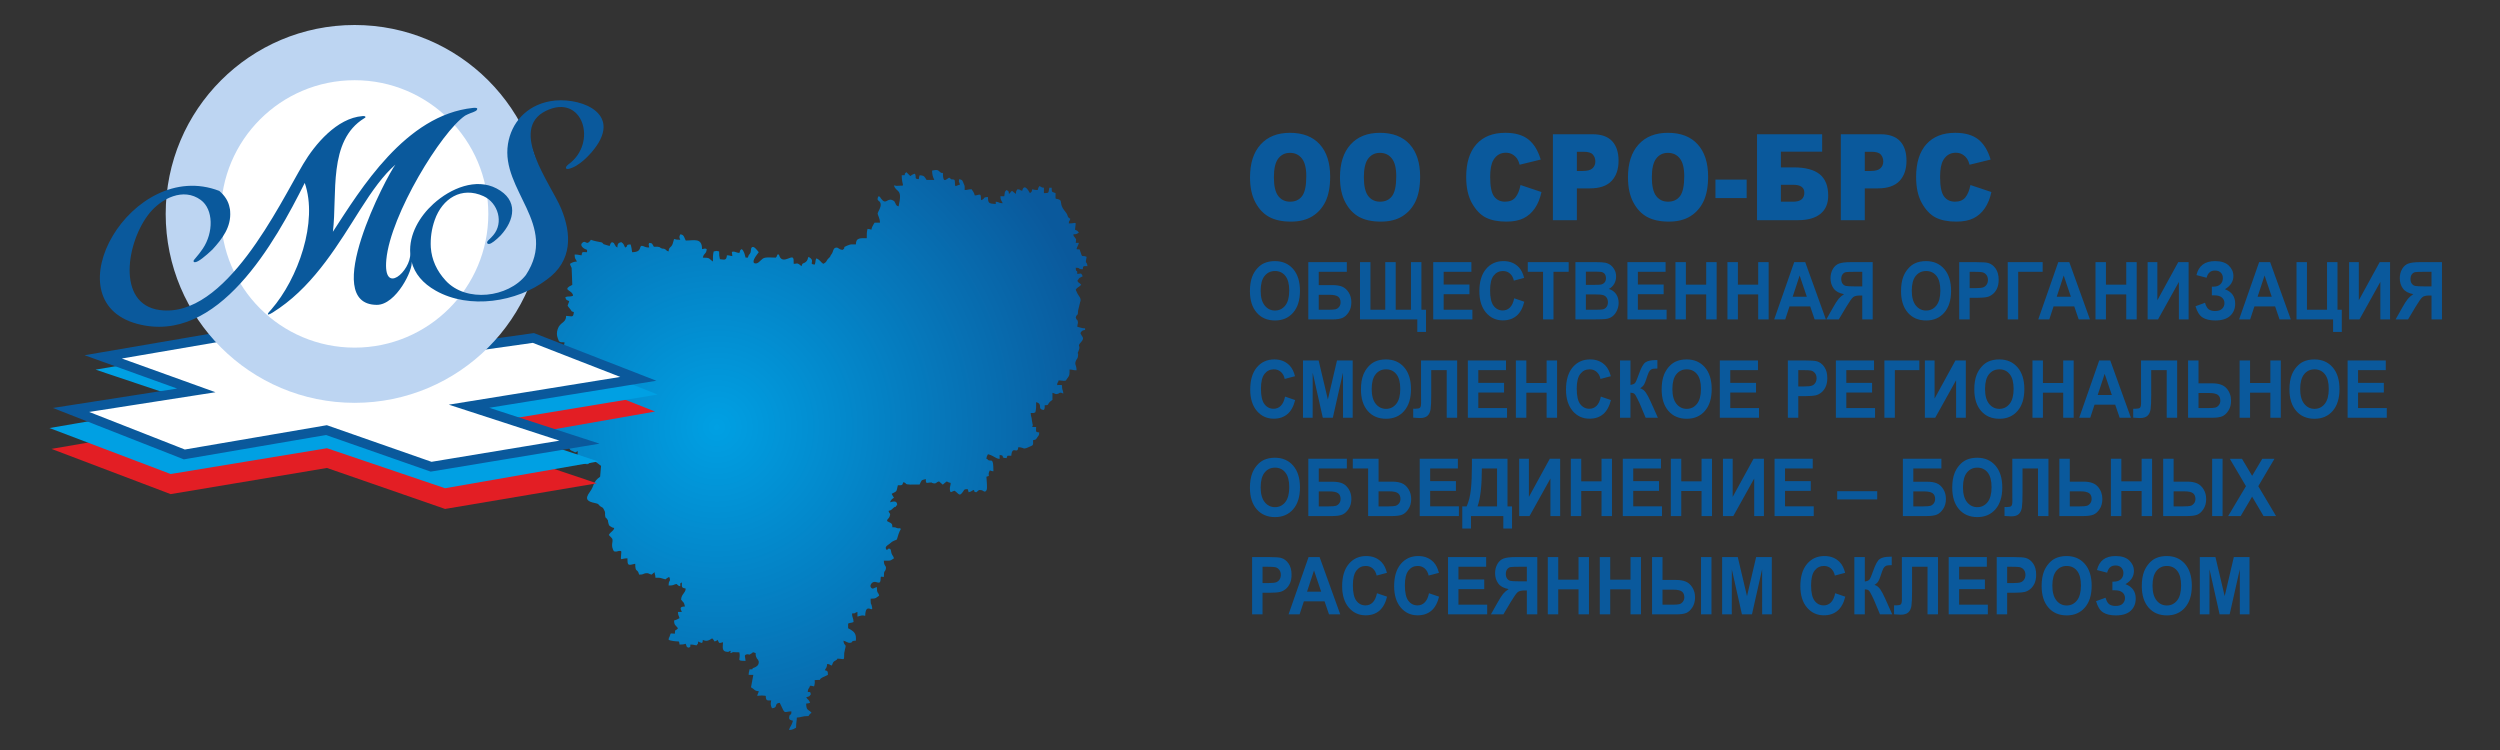 <?xml version="1.0" encoding="UTF-8"?>
<!DOCTYPE svg PUBLIC "-//W3C//DTD SVG 1.1//EN" "http://www.w3.org/Graphics/SVG/1.1/DTD/svg11.dtd">
<!-- Creator: CorelDRAW 2019 (64-Bit) -->
<svg xmlns="http://www.w3.org/2000/svg" xml:space="preserve" width="1000px" height="300px" version="1.1" style="shape-rendering:geometricPrecision; text-rendering:geometricPrecision; image-rendering:optimizeQuality; fill-rule:evenodd; clip-rule:evenodd"
viewBox="0 0 1000 300"
 xmlns:xlink="http://www.w3.org/1999/xlink"
 xmlns:xodm="http://www.corel.com/coreldraw/odm/2003">
 <rect x="0" y="0" width="1000" height="300" fill="#333333" stroke="none"/>
 <defs>
  <style type="text/css">
   <![CDATA[
    .fil0 {fill:none}
    .fil3 {fill:#00A0E3}
    .fil6 {fill:#BDD5F2}
    .fil2 {fill:#E31E24}
    .fil4 {fill:white}
    .fil5 {fill:#0A599C;fill-rule:nonzero}
    .fil7 {fill:#0A599C;fill-rule:nonzero}
    .fil1 {fill:url(#id0)}
   ]]>
  </style>
  <radialGradient id="id0" gradientUnits="userSpaceOnUse" gradientTransform="matrix(1.325 -1.019 1.019 1.325 -267 236)" cx="286.359" cy="171.039" r="93.702" fx="286.359" fy="171.039">
   <stop offset="0" style="stop-opacity:1; stop-color:#00A0E3"/>
   <stop offset="1" style="stop-opacity:1; stop-color:#0A599C"/>
  </radialGradient>
 </defs>
 <g id="Слой_x0020_1">
  <rect class="fil0" width="1000.001" height="300"/>
  <path class="fil1" d="M348.566 91.862l0 0zm0 0c-0.708,-0.164 -0.714,-0.24 -1.553,-0.31 -0.335,1.433 -0.311,1.924 -0.311,3.729 -2.449,0 -4.351,-0.323 -4.351,2.486 -1.831,0 -1.886,-0.163 -3.318,0.411 -2.589,1.039 -0.324,0.562 -1.965,1.765 -1.885,-0.157 -1.521,-1.103 -2.74,-0.878 -1.093,0.202 -1.015,1.644 -1.617,2.446 -1.107,1.473 0.064,0.535 -1.414,1.963 -0.679,0.655 -0.514,1.006 -1.223,1.595l-0.775 0.468c-1.018,-0.682 -1.482,-1.824 -2.798,-2.176 -0.498,1.04 -0.122,1.447 -0.621,2.486 -2.809,-0.233 0.667,-1.439 -2.486,-3.107 -0.427,0.889 -0.264,1.381 -1.069,2.039 -1.009,0.827 -1.31,0.124 -1.728,1.69 -0.535,-0.358 -0.763,-0.717 -1.224,-0.92 -0.841,-0.369 -0.407,-0.045 -1.884,-0.012 0,-2.922 -0.093,-2.98 -2.624,-1.989 -1.74,0.681 -2.846,0.124 -3.28,-1.741l-0.622 0c-0.245,0.92 -0.127,0.504 -0.622,1.243 -1.608,0 -4.143,-0.347 -5.21,0.384 -1.092,0.748 -2.03,2.468 -3.491,1.792 -0.985,-0.985 1.433,-3.706 1.865,-4.351 -0.495,-0.569 -1.979,-2.78 -2.816,-1.895 -0.432,0.456 -0.219,1.323 -0.474,2.022 -0.358,0.986 -0.7,0.496 -1.061,2.048l-0.933 0c-0.274,-1.175 -0.613,-2.728 -1.554,-3.418 -1.026,0.752 -0.349,0.338 -0.932,1.554 -1.012,-0.084 -1.735,-0.538 -2.264,-0.542 -1.189,-0.007 -0.564,0.409 -0.533,1.785 -1.207,-0.101 -0.809,-0.281 -2.175,-0.311 -0.191,2.289 -1.118,1.694 -2.797,1.554 -0.297,-1.273 -0.311,-1.459 -0.311,-3.108 -1.939,-0.452 -0.989,0 -2.175,0 -0.351,1.505 -0.311,2.162 -0.311,4.04 -1.733,-1.16 -0.95,-1.554 -4.04,-1.554 0.475,-2.039 1.373,-1.249 1.554,-3.418 -0.933,-0.432 -0.647,-0.102 -1.865,0 0,-4.638 -3.171,-3.419 -6.526,-3.419 -0.647,-1.223 -0.631,-2.357 -2.176,-2.486 -0.475,0.992 -0.475,1.184 0,2.176 -1.465,0 -1.39,-0.056 -2.486,-0.311l-0.559 1.926c-0.603,1.695 -1.573,1.121 -1.616,3.046 -1.151,-0.307 -0.544,-0.288 -1.177,-0.712 -1.172,-0.787 -0.728,-0.043 -1.886,-0.608 -0.862,-0.422 0.241,-0.117 -0.754,-0.435 -0.642,-0.205 -1.403,-0.109 -2.088,-0.109 -0.753,-1.126 -0.413,-1.434 -1.864,-1.554 -0.432,0.933 -0.101,0.647 0,1.864 -1.461,0 -1.602,-0.329 -2.487,-0.591 -2.043,-0.606 0.173,2.456 -4.35,2.456 -0.061,-0.725 -0.375,-2.594 -0.622,-3.108 -2.323,0.052 -0.651,0.692 -2.175,1.243 -0.621,-1.173 -0.438,-1.428 -1.554,-2.175 -1.206,0.322 -1.521,0.696 -1.554,2.175 -0.96,-0.643 -0.401,-0.255 -1.033,-1.142 -0.786,-1.103 0.346,-0.245 -1.142,-1.033 -0.851,0.807 -0.425,0.496 -0.933,1.554l-2.39 -0.715c-0.878,-1.011 -0.262,-0.54 -2.897,-1.146 -0.721,-0.166 -1.581,-0.342 -2.171,-0.625 -1.854,2.768 -2.026,-0.166 -3.461,1.221 -1.333,1.29 1.043,2.588 1.907,2.819l0 0.932c-1.798,0 -2.037,-0.415 -2.175,1.243 -1.199,-0.1 -1.224,-0.311 -2.797,-0.311 0,1.704 0.358,1.713 0.932,2.797 -1.371,0.114 -1.915,0.342 -2.797,0.933 0.22,0.942 0.522,1.07 0.673,1.722l0.259 6.668c-0.022,0.015 -0.594,0.333 -0.601,0.337l-0.637 0.325c-2.272,1.618 1.366,1.491 1.549,3.689 -1.24,0.595 -1.868,0.027 -3.108,0.622 0.335,1.252 0.53,1.012 1.554,1.554 -0.224,0.964 -0.397,0.9 -0.621,1.864 0.388,0.58 0.6,0.753 1.094,1.392 0.701,0.909 0.201,0.776 1.392,1.094 -0.213,2.557 -0.882,1.554 -3.108,1.554 0,2.954 -2.41,2.324 -3.369,5.337 -0.417,1.31 -0.398,2.296 0.034,3.587 0.539,1.609 0.694,1.643 2.714,1.643 -0.101,1.207 -0.281,0.809 -0.311,2.175 0.825,0.396 0.332,0.284 1.554,0.311 0.213,0.914 0.311,0.948 0.311,2.175 0.946,-0.021 1.132,-0.14 1.864,-0.311 0,2.291 0.287,1.369 1.243,2.797 -0.391,0.739 -0.717,1.06 -0.932,1.865 0.521,0.778 1.271,1.452 2.486,1.554 -0.114,1.37 -0.264,1.253 -1.554,1.554 0,1.904 -0.253,2.445 1.554,2.486 0,1.723 -0.281,2.066 -0.311,3.418 -2.468,-0.659 -1.521,-1.467 -4.721,-0.984 -1.135,0.171 -1.201,-0.312 -1.379,0.666 -0.247,1.353 3.252,2.673 3.303,4.98 -1.668,0 -2.435,-0.208 -3.418,0 0,4.446 -1.017,1.291 -3.73,3.107 0.123,1.472 0.207,0.941 1.093,1.705 2.776,2.395 -0.567,4.032 -2.646,5.133 0,1.396 0.34,2.012 0.301,2.819 -0.114,2.336 -0.689,0.011 -0.923,2.153 0.856,0.573 1.839,0.633 3.075,0.585 0.106,-0.005 0.387,-0.021 0.469,-0.02 1.103,0.008 1.488,1.464 1.739,2.543 3.734,0 2,0.313 2.989,1.984 0.332,0.563 0.821,0.673 1.529,0.985 0.993,0.437 0.454,0.486 1.698,-0.173 0,3.895 -1.188,2.19 -1.243,4.662 1.622,-0.135 1,-0.606 2.357,-0.206 1.055,0.311 1.788,0.635 2.615,0.828 1.423,-0.38 0.879,-1.058 3.107,-1.243l2.487 1.864 -0.373 4.345c-3.149,2.242 -2.113,3.406 -4.115,6.085 -2.261,3.025 -0.815,3.853 2.046,4.443 1.812,0.373 1.12,0.501 2.127,1.292l0.584 0.348c0.67,0.456 0.177,-0.096 0.662,0.585 0.04,0.056 0.077,0.142 0.113,0.202 0.965,1.602 0.359,1.609 0.624,2.819 0.254,1.16 0.151,0.26 0.712,1.111 0.729,1.105 0.174,0.315 0.545,1.639 0.293,1.046 0.124,0.797 0.836,1.34 0.539,0.41 0.788,0.482 1.522,0.653 -0.373,1.397 -1.404,1.339 -2.175,2.797l1.064 1.111c1.083,0.977 -0.302,2.414 0.519,4.449 0.404,0.999 0.384,1.079 1.265,1.047 0.036,-0.001 0.149,0.01 0.195,0.006l1.114 -0.253c1.039,-0.006 0.861,0.086 0.775,1.345 -0.208,3.051 -0.385,1.618 2.526,1.618 0,3.096 0.221,2.848 3.108,2.175 0,3.855 0.926,1.658 1.553,4.351 1.956,0 1.435,-0.372 2.583,-0.55 1.267,-0.198 1.231,0.28 2.39,0.55l1.195 -0.985c0.148,1.26 0.329,0.863 0.359,2.228 1.279,0 1.499,-0.094 2.588,0.241 2.187,0.672 1.253,0.337 1.995,-0.033 0.518,-0.258 1.056,-1.089 1.203,0.401 0.109,1.107 -0.503,0.326 -0.503,2.499 2.243,0 1.549,-0.259 3.108,-0.622 0.902,0.605 0.417,0.629 1.553,0.933 0.036,-1.597 -0.281,-0.893 0.622,-1.554 0,2.023 -0.183,2.081 1.554,2.486 -0.156,1.871 -1.678,2.105 -1.865,4.351 0.942,1.406 1.057,0.663 1.554,2.797 -2.185,0.049 -1.924,0.756 -1.243,2.175l-1.554 0c0.036,1.632 0.319,1.187 0.622,2.486 -0.737,0.39 -1.268,0.721 -2.176,0.933 0.048,2.133 0.69,1.816 1.554,3.107 -0.968,1.322 -1.194,-0.003 -1.243,2.176 -2.126,-0.047 -1.469,-0.518 -2.139,1.264 -0.328,0.87 -0.212,-0.394 -0.347,1.222 0.769,0.369 2.832,0.622 4.04,0.622 0.281,0.566 0.24,0.388 0.311,1.243 1.465,0 1.39,-0.056 2.486,-0.311 0.583,1.215 -0.094,0.802 0.932,1.554 1.121,-0.3 0.832,-0.029 0.932,-1.243 1.485,0 1.289,0.211 2.487,0.311 0.665,-0.995 0.51,-0.218 0.621,-1.554 0.641,0.338 0.737,0.431 1.554,0.621 0.281,-0.567 0.24,-0.389 0.311,-1.243 1.448,0.766 2.477,0.217 3.729,-0.621 0.522,0.495 0.573,0.563 0.933,1.243 0.919,-0.246 0.503,-0.127 1.243,-0.622 0.816,1.543 0.366,1.354 2.175,0.932 -0.038,1.727 -0.688,3.734 1.668,3.849 1.024,0.049 0.176,-0.093 1.44,-0.43 -0.357,1.49 -0.212,0.483 0,0.932 0.514,-0.272 0.87,-0.5 1.602,-0.355l1.816 0.044c0.709,3.044 -1.548,3.419 2.486,3.419 -0.032,-1.451 -0.875,-2.407 0.606,-2.629 1.07,-0.161 -0.617,0.097 0.707,0.039 1.686,-0.075 -1.233,0.364 0.479,-0.024l0.896 -0.56c0.662,-0.503 -0.222,-0.472 0.42,-0.245 1.576,0.421 0.597,0.203 1.093,1.704 0.504,1.524 0.703,0.606 1.083,2.025 0.144,1.618 -1.369,2.229 -1.817,2.395 -0.042,0.015 -0.131,0.04 -0.174,0.057l-0.343 0.184c-0.699,0.346 0.727,0.425 -1.396,0.472 -0.1,1.208 -0.28,0.81 -0.311,2.176l1.865 0 -0.932 4.972c1.379,0.73 1.36,1.515 3.108,1.554 -0.225,0.964 -0.397,0.9 -0.622,1.865 1.109,-0.025 1.011,-0.148 1.808,-0.141l1.289 0.092c0.474,0.054 0.31,0.151 0.344,0.579 0.113,1.411 0.574,1.334 2.153,1.334 -0.299,1.283 -0.284,1.87 0.311,3.108 2.704,-0.225 0.606,-1.967 3.107,-2.175l1.418 2.953c0.665,1.294 1.274,0.465 3.244,0.465 -0.053,2.389 -0.588,0.275 -0.88,2.269 -0.172,1.175 0.632,1.258 1.502,1.46 -0.16,0.683 -0.362,1.166 -0.677,1.81 -0.41,0.838 -0.611,0.775 -0.878,1.92 1.386,-0.031 1.892,-0.454 2.797,-0.933 0,-1.844 0.281,-2.665 0.311,-4.04 1.443,0 2.028,-0.621 4.662,-0.621 0.341,-0.509 0.595,-1.009 1.243,-1.244 -1.088,-1.484 -2.175,-0.698 -2.175,-3.729 0.839,-0.07 0.845,-0.146 1.553,-0.31 -0.322,-1.208 -0.873,-1.159 -1.553,-2.176 1.311,-0.629 0.995,0.055 1.864,-1.243 -0.299,-1.12 -0.028,-0.831 -1.243,-0.932 0.144,-1.722 0.576,-1.154 0.932,-2.486 1.802,0.04 1.538,0.824 1.827,-0.647 0.356,-1.804 -0.705,-1.555 1.097,-1.665 2.375,-0.145 -0.059,0.266 1.899,-0.941l2.325 -1.098c-0.032,-1.445 -0.038,-1.543 -1.243,-1.865 0.466,-0.88 0.902,-1.127 0.932,-2.486 1.59,0.132 0.421,0.236 1.865,0.622 0.7,-1.46 0.305,-1.359 1.639,-2.099 1.337,-0.742 -0.479,-0.697 1.708,-0.6 1.631,0.071 1.565,0.913 1.623,-2.276l0.382 -1.839c0.615,-1.967 -0.5,-0.839 -0.69,-3.131 1.036,0.241 1.715,0.915 2.482,0.873 1.645,-0.092 0.086,-0.82 2.49,-0.873 0.241,-2.899 -0.641,-3.667 -3.108,-4.973l0 -1.864c0.9,-0.432 1.275,-0.19 2.176,-0.622 -0.039,-1.733 -0.583,-1.685 -0.622,-3.418 1.97,-0.044 0.64,-0.212 2.175,-0.622l0 1.865c1.583,-0.369 1.614,-0.659 3.108,-0.311 0.134,-6.024 3.692,-0.223 2.603,-4.085 -0.367,-1.304 -0.175,0.156 -0.389,-1.231 -0.073,-0.469 -0.038,-1.039 -0.038,-1.521 2.286,0 2.142,-0.388 3.418,-1.243 -0.451,-1.69 -0.932,-0.642 -0.932,-3.418 -1.036,0.241 -1.565,0.989 -2.22,0.334 -0.716,-0.716 -0.165,-1.721 0.442,-2.122 1.765,-1.168 3.332,1.964 3.332,-2.253 0.386,-0.181 -0.06,-0.109 0.46,-0.094 0.008,0 0.68,0.086 0.783,0.094 0,-3.1 0.437,-1.639 0.798,-3.248 0.314,-1.397 -0.798,-0.878 -0.798,-3.278 2.755,0 2.313,0.224 4.04,-0.932 -0.273,-1.022 -0.552,-0.915 -0.93,-1.869 -0.364,-0.918 -0.088,-1.652 -0.757,-1.955 -0.974,-0.441 -0.911,1.275 -1.512,0.017 -0.39,-0.818 0.606,-1.419 1.257,-1.862l1.206 -0.972c2.395,-1.368 1.528,0.208 2.56,-3.033 0.273,-0.855 0.601,-1.433 0.973,-2.135 -1.211,-0.561 -0.391,0.009 -1.405,-0.239 -0.941,-0.229 -0.335,-0.383 -2.014,-0.383 -0.031,-1.39 -0.261,-1.546 -1.361,-2.057 -0.338,-0.157 -0.583,-0.274 -0.814,-0.429 0.383,-1.434 0.581,-0.558 1.054,-1.785 0.57,-1.476 -0.082,-0.943 -0.433,-2.255 1.443,-0.336 1.321,-0.784 2.268,-1.462 0.965,-0.692 0.282,0.67 0.84,-0.713 0.063,-0.099 0.56,0.384 0.237,-0.892 -0.291,-1.145 -2.166,-0.619 -2.723,-0.352 0.271,-1.016 0.78,-1.346 1.554,-1.864 -0.414,-0.618 -0.566,-0.861 -0.933,-1.554 2.238,-1.184 1.834,-0.615 2.486,-3.419 1.607,0 1.817,0.101 2.176,-1.243 1.763,0.471 0.188,0.894 2.772,0.958 1.206,0.029 2.53,-0.026 3.754,-0.026 0.897,-1.694 0.332,-1.673 2.486,-2.175 0.027,1.221 -0.085,0.729 0.311,1.554 0.353,-0.008 1.34,-0.172 1.368,-0.173 1.839,-0.028 -0.118,0.012 1.286,0.298 1.335,0.273 1.009,-0.397 2.318,-0.746l1.5 1.3c0.555,-0.493 1.046,-0.924 1.608,-1.3 0.641,0.339 0.737,0.431 1.554,0.621 -0.029,1.309 -0.491,1.617 -0.307,2.809 0.232,1.51 0.534,0.608 1.861,0.299 1.807,1.21 1.856,2.594 3.419,0.312 0.648,-0.946 0.37,-0.9 1.864,-0.934l0.349 1.231c1.353,-0.312 0.96,-0.606 2.137,-0.92 0.25,0.936 -0.004,0.682 0.933,0.932 0.924,-0.619 0.702,-1.113 2.068,-0.837 0.783,0.158 1.294,1.205 2.008,0.013 0.45,-0.751 -0.006,-4.01 -0.037,-5.391 1.759,-0.469 0.513,-0.382 1.03,-1.789 0.463,-1.264 0.149,-0.521 1.767,-0.386 0,-5.783 -0.803,-3.809 -2.051,-4.472 -0.818,-0.434 0.748,0.04 -0.746,-0.501 0.088,-1.055 0.237,-1.137 0.622,-1.864 2.596,0.693 3.062,1.829 4.662,1.864l0 -1.553c2.606,0.216 -0.194,1.176 2.797,1.242 0.34,-1.275 0.231,-0.932 1.864,-0.932 0.372,-4.47 2.533,-0.241 2.797,-3.418 2.476,0.055 1.655,1.097 4.04,0.015 2.116,-0.96 1.914,-0.583 1.865,-2.812 1.227,-0.286 1.059,-0.173 1.682,-1.116 0.653,-0.989 0.69,-0.623 0.804,-1.992 -1.658,-0.138 -1.243,-0.378 -1.243,-2.175l-1.554 0c0.281,-1.208 0.304,-0.307 0.079,-1.361l-0.223 -1.235c-0.068,-1.48 -0.443,-1.445 -0.478,-2.998 1.264,0 1.001,0.103 1.865,-0.311 0.351,-1.505 0.311,-2.162 0.311,-4.04 3.005,0.802 0.091,2.857 3.108,3.108 0.414,-0.865 0.31,-0.602 0.31,-1.865 2.336,-0.052 0.455,-0.399 3.108,-2.176l0 -2.797c1.174,0.274 0.972,0.669 2.01,0.434 0.955,-0.215 0.69,-0.915 2.341,-0.123 -0.128,-1.54 -0.379,-1.077 -0.501,-2.436 -0.118,-1.306 0.312,-0.982 -1.985,-0.982 0.132,-1.59 0.236,-0.421 0.621,-1.865 0.565,0 1.812,0.169 1.985,0.169 1.201,0.002 0.79,-0.148 1.37,-0.839 1.136,-1.354 0.996,-1.835 0.996,-3.68 1.406,0.031 1.235,0.31 2.797,0.31 0,-2.23 -0.958,-2.234 -0.204,-3.905 0.522,-1.155 0.633,-0.616 0.777,-1.74 0.271,-2.115 -0.541,-0.335 0.19,-2.001 1.143,-2.609 -0.807,-1.632 1.026,-3.614 1.752,-1.894 0.161,-2.175 -0.235,-3.657 0.603,-0.901 0.642,-0.958 1.865,-1.243l0 -0.621c-1.255,-0.028 -2.049,-0.375 -3.108,-0.622 0.028,-1.261 0.375,-1.272 0.206,-2.103 -0.238,-1.172 -0.434,-0.152 -0.828,-1.626 0.479,-1.793 0.864,-0.124 0.943,-2.787l0.789 -3.281c0.755,-1.645 -0.73,-2.558 -1.295,-4.003 -0.028,-0.071 -0.058,-0.154 -0.086,-0.225 -0.346,-0.894 -0.017,0.357 -0.351,-0.892 0.621,-0.847 1.438,-1.087 2.175,-1.865 -0.703,-0.96 -0.793,-0.418 -1.553,-1.554 1.032,-1.54 0.533,-0.995 2.175,-1.864 -0.803,-1.518 -0.456,-1.076 -2.175,-0.933 -0.061,-2.723 -0.561,0.239 -0.622,-2.486 2.206,0.049 0.591,0.573 2.797,0.622 0.129,-1.544 0.292,-1.243 1.865,-1.243 -0.198,-2.385 -1.096,-0.357 -0.311,-3.729 -1.814,-0.871 -1.723,0.674 -2.451,-1.918 -0.515,-1.836 -0.432,-0.712 -1.589,-1.19 0.276,-1.186 0.656,-1.301 0.932,-2.486l-1.243 0c0.187,-2.244 0.351,-0.883 -0.608,-2.485 -0.209,-0.348 -0.231,0.179 -0.324,-0.934 1.272,-0.028 1.352,-0.186 2.175,-0.621 -0.677,-1.011 -0.512,-0.693 -1.554,-1.244 0.315,-3.782 1.022,-2.486 -2.486,-2.486 0.133,-1.589 0.236,-0.421 0.622,-1.864 -1.416,-0.75 -0.747,-1.113 -1.662,-2.378 -1.045,-1.443 -1.745,-1.932 -2.029,-3.875 -0.123,-0.834 -0.121,-1.131 -0.753,-1.423 -1.733,-0.8 -1.461,0.695 -1.461,-2.58 -1.413,-0.678 -1.554,-0.006 -1.554,-2.175l-0.932 0c-0.471,2.022 0.115,2.175 -2.175,2.175l0 -2.175c-1.59,-0.132 -0.421,-0.236 -1.865,-0.622 -0.339,0.641 -0.431,0.737 -0.622,1.554 -1.226,0 -1.261,-0.097 -2.175,-0.311 -0.264,1.131 -0.172,0.997 -0.932,1.554 -0.697,-1.317 -2.309,-3.926 -3.108,-0.932 -1.444,-0.386 -0.275,-0.489 -1.865,-0.622 -0.478,0.715 -0.594,0.625 -0.621,1.865 -0.562,-0.376 -1.053,-0.808 -1.554,-1.243 -0.99,0.725 -0.253,0.518 -1.243,1.243 -0.103,-1.238 -0.126,-1.013 -0.932,-1.554 -0.98,0.717 -0.698,1.377 -0.933,2.486l-1.554 0c0.033,1.457 0.362,1.608 0.933,2.797 -1.82,-0.04 -1.19,-0.488 -2.797,-0.621l0 0.932c-2.627,-0.219 -3.108,-0.133 -3.108,-2.797 -2.372,0.053 -0.926,0.744 -2.797,1.243 0,-3.16 -0.295,-2.047 -2.486,-1.864 -0.252,-1.084 -0.719,-1.703 -1.243,-2.487 -1.562,0 -1.392,0.28 -2.797,0.311 0,-1.748 0.141,-1.37 -0.431,-2.677 -0.546,-1.246 -0.375,-1.355 -1.744,-1.674 -0.318,1.499 -0.049,0.637 0.31,2.176 -0.964,0.225 -0.9,0.397 -1.864,0.621 -0.334,-1.431 0.022,-1.054 -0.311,-2.486 -1.219,-0.563 -0.623,-0.005 -1.202,-0.207l-0.974 -0.725c-1.148,0.608 -2.486,2.637 -2.486,-1.865 -1.008,-0.022 -0.605,-0.02 -1.162,-0.393 -0.729,-0.489 -0.581,-1.147 -3.188,-0.539 0.122,1.475 0.189,2.325 0.932,3.729l-3.108 0c-0.782,-1.167 -0.828,-1.821 -2.797,-1.865 -0.165,0.709 -0.241,0.715 -0.311,1.554 -2.039,-0.169 -0.778,-0.559 -1.553,-2.175 -0.951,0.222 -1.195,0.483 -1.865,0.932l-1.554 -1.554c-1.68,1.232 0.68,1.187 -1.865,1.243 0,4.565 1.705,4.129 -1.157,4.179 -1.147,0.02 -0.529,0.193 -1.95,-0.139 0.817,3.061 3.616,0.874 1.864,8.392 -0.904,-0.211 -1.015,-0.611 -1.274,-1.212l-0.441 -0.808c-0.047,-0.047 -0.122,-0.099 -0.175,-0.14l-0.624 -0.339c-2.151,-0.916 -2.489,2.171 -4.568,-0.672 -0.68,-0.929 -0.017,-0.515 -0.998,-0.87 -1.062,2.214 0.681,1.324 0.9,3.124 0.175,1.436 -0.952,2.745 -1.211,3.713 0,0.728 0.933,1.977 0.933,3.73l-2.175 0c-0.433,0.817 -1.16,1.787 -1.244,2.796z"/>
  <g id="_583705651840">
   <g>
    <polygon class="fil2" points="238.741,193.325 178.026,203.576 130.781,187.185 68.253,197.648 20.58,179.554 35.622,176.964 215.771,146.328 262.017,164.617 190.62,177.16 "/>
    <polygon class="fil3" points="239.227,184.59 178.026,195.294 130.781,179.287 68.253,189.608 19.797,171.217 35.553,168.504 77.885,161.164 38.239,147.858 99.627,137.324 138.856,150.608 212.404,137.63 263.026,157.816 193.432,169.325 238.932,184.466 "/>
    <g>
     <polygon class="fil4" points="139.434,145.617 213.348,135.184 255.331,151.534 187.61,162.488 231.799,176.863 172.44,186.689 130.572,172.041 73.735,181.778 28.411,163.983 78.525,156.161 41.285,142.748 96.101,133.344 "/>
     <path id="1" class="fil5" d="M213.615 137.073l-73.915 10.433 -0.533 -3.778 73.914 -10.433 0.959 0.111 -0.425 3.667zm-0.534 -3.778l0.494 -0.07 0.465 0.181 -0.959 -0.111zm41.558 20.016l-41.983 -16.349 1.384 -3.556 41.983 16.35 -0.387 3.661 -0.997 -0.106zm1.384 -3.555l6.528 2.543 -6.915 1.118 0.387 -3.661zm-68.718 10.849l67.721 -10.955 0.61 3.767 -67.721 10.955 -0.895 -0.07 0.285 -3.697zm-0.285 3.697l-7.497 -2.438 7.782 -1.259 -0.285 3.697zm44.189 14.375l-44.189 -14.375 1.18 -3.628 44.189 14.375 -0.279 3.696 -0.901 -0.068zm1.18 -3.628l7.437 2.419 -7.716 1.277 0.279 -3.696zm-60.261 9.758l59.359 -9.826 0.623 3.764 -59.359 9.826 -0.941 -0.082 0.318 -3.682zm0.623 3.764l-0.481 0.08 -0.46 -0.162 0.941 0.082zm-41.549 -18.331l41.867 14.648 -1.259 3.601 -41.868 -14.647 0.308 -3.681 0.952 0.079zm-0.952 -0.079l0.486 -0.084 0.466 0.163 -0.952 -0.079zm-56.837 9.736l56.837 -9.736 0.644 3.76 -56.837 9.737 -1.02 -0.105 0.376 -3.656zm0.644 3.761l-0.525 0.09 -0.495 -0.195 1.02 0.105zm-44.949 -21.451l45.324 17.795 -1.395 3.551 -45.323 -17.795 0.403 -3.66 0.991 0.109zm-1.394 3.551l-6.556 -2.574 6.959 -1.086 -0.403 3.66zm51.105 -7.712l-50.114 7.821 -0.588 -3.769 50.113 -7.822 0.941 0.09 -0.352 3.68zm0.352 -3.68l7.021 2.529 -7.373 1.151 0.352 -3.68zm-37.239 -13.413l37.239 13.413 -1.293 3.59 -37.239 -13.413 0.324 -3.675 0.969 0.085zm-1.293 3.59l-6.807 -2.452 7.131 -1.223 -0.324 3.675zm55.785 -9.319l-54.816 9.404 -0.645 -3.76 54.815 -9.405 0.843 0.045 -0.197 3.716zm-0.646 -3.761l0.427 -0.073 0.416 0.118 -0.843 -0.045zm43.136 15.989l-43.333 -12.273 1.04 -3.671 43.333 12.273 -0.254 3.725 -0.786 -0.054zm0.786 0.054l-0.398 0.056 -0.388 -0.11 0.786 0.054z"/>
    </g>
   </g>
   <circle class="fil6" cx="141.844" cy="85.568" r="75.568"/>
   <circle class="fil4" cx="141.844" cy="85.568" r="53.482"/>
   <path class="fil5" d="M77.422 104.414c-0.077,-0.13 0.274,-0.628 1.054,-1.496 0.78,-0.868 1.657,-2.014 2.632,-3.436 4.332,-6.413 4.338,-15.73 -0.799,-19.495 -7.006,-5.136 -15.725,-0.519 -20.379,5.112 -9.265,11.209 -13.593,36.56 3.95,38.915 26.362,3.538 47.812,-42.202 57.405,-58.398 4.629,-7.818 13.462,-18.418 23.745,-19.179 0.336,-0.025 0.607,-0.011 0.814,0.041 0.206,0.052 0.314,0.145 0.324,0.28 0.01,0.134 -0.016,0.237 -0.078,0.309 -0.062,0.072 -0.191,0.15 -0.388,0.232 -14.647,9.001 -10.69,30.338 -12.547,45.406 11.047,-16.931 29.025,-46.767 56.093,-49.545 0.534,-0.062 0.942,-0.036 1.215,0.011 0.274,0.048 0.416,0.138 0.426,0.273 0.029,0.403 -0.215,0.742 -0.735,1.016 -0.52,0.275 -1.175,0.543 -1.966,0.804 -0.657,0.252 -1.414,0.599 -2.121,0.971 -9.459,6.441 -29.853,39.581 -31.536,57.584 -1.384,14.799 9.828,4.505 9.564,-2.385 -0.567,-7.656 3.759,-14.888 9.245,-19.874 6.989,-6.354 17.1,-10.463 25.283,-6.18 8.924,4.67 7.216,12.738 1.597,18.82 -0.943,0.947 -1.829,1.739 -2.66,2.374 -0.83,0.635 -1.48,0.971 -1.951,1.006 -0.134,0.01 -0.253,0.002 -0.356,-0.024 -0.103,-0.027 -0.191,-0.071 -0.263,-0.133l-0.008 -0.101c-0.067,0.005 -0.101,-0.009 -0.104,-0.042 -0.002,-0.034 -0.006,-0.084 -0.011,-0.152 -0.092,-0.33 0.131,-0.735 0.669,-1.214 0.539,-0.479 1.119,-1.079 1.74,-1.8 4.306,-4.995 2.001,-12.984 -3.894,-15.662 -8.766,-3.983 -16.475,0.946 -19.497,9.547 -1.255,3.57 -1.776,7.237 -1.565,11.003 0.363,4.901 2.344,9.312 5.943,13.231 8.223,8.956 25.055,6.775 32.091,-2.226 13.193,-20.139 -10.107,-33.856 -7.173,-52.398 1.322,-8.358 7.202,-15.396 16.995,-17.149 10.392,-1.861 27.948,3.719 18.59,17.666 -2.347,3.496 -7.263,8.712 -11.553,9.464 -0.202,0.015 -0.354,0.009 -0.457,-0.017 -0.104,-0.026 -0.191,-0.07 -0.263,-0.132 0,0 -0.002,-0.017 -0.004,-0.051 -0.003,-0.033 -0.004,-0.05 -0.004,-0.05 -0.067,0.005 -0.102,-0.009 -0.104,-0.043 -0.003,-0.033 -0.004,-0.05 -0.004,-0.05 -0.097,-0.398 0.253,-0.914 1.05,-1.547 11.776,-8.537 5.71,-28.579 -9.064,-21.357 -15.125,7.395 2.077,29.394 6.09,39.072 4.156,10.023 4.68,20.909 -5.766,28.443 -11.987,9.044 -30.975,11.984 -44.378,4.416 -5.217,-2.946 -8.447,-6.816 -9.689,-11.61 0.808,2.898 -6.142,17.329 -13.93,17.279 -23.062,-0.15 4.191,-51.935 7.466,-56.078 -4.782,4.13 -9.241,10.348 -14.17,18.125 -8.215,12.963 -17.74,29.168 -32.255,39.25 -2.213,1.53 -3.601,2.427 -4.267,2.544 -0.067,0.005 -0.134,0.01 -0.202,0.015 -0.067,0.005 -0.104,-0.026 -0.108,-0.093 0,0 0,0 0,0 0,0 -0.001,-0.017 -0.004,-0.05 -0.003,-0.034 -0.003,-0.051 -0.003,-0.051 -0.026,-0.336 0.536,-0.847 1.383,-1.824 10.695,-12.302 18.775,-35.066 13.365,-50.62 -11.646,23.264 -34.626,65.191 -67.111,56.349 -34.796,-9.47 -2.017,-66.643 32.915,-53.152 2.305,1.956 3.687,4.2 4.144,6.732 0.087,0.263 0.14,0.513 0.157,0.748 0.017,0.235 0.036,0.487 0.056,0.755 0.457,6.181 -3.08,10.848 -7.077,15.21 -1.449,1.39 -2.813,2.571 -4.092,3.543 -1.278,0.973 -2.219,1.482 -2.824,1.526 -0.201,0.015 -0.355,-0.007 -0.46,-0.067 -0.106,-0.059 -0.164,-0.156 -0.174,-0.291l-0.007 -0.1z"/>
  </g>
  <g>
   <g id="_583705649120">
    <path class="fil7" d="M499.97 116.452c0,-2.336 0.317,-4.299 0.946,-5.888 0.466,-1.168 1.109,-2.219 1.92,-3.146 0.811,-0.929 1.699,-1.616 2.664,-2.07 1.286,-0.603 2.77,-0.907 4.449,-0.907 3.044,0 5.472,1.051 7.301,3.147 1.824,2.102 2.736,5.019 2.736,8.758 0,3.706 -0.907,6.607 -2.716,8.698 -1.81,2.096 -4.234,3.142 -7.263,3.142 -3.067,0 -5.51,-1.04 -7.32,-3.126 -1.81,-2.08 -2.717,-4.949 -2.717,-8.608zm4.292 -0.155c0,2.598 0.542,4.566 1.622,5.91 1.08,1.339 2.452,2.01 4.113,2.01 1.666,0 3.029,-0.666 4.1,-1.994 1.065,-1.334 1.598,-3.328 1.598,-5.989 0,-2.63 -0.518,-4.593 -1.56,-5.883 -1.037,-1.296 -2.414,-1.942 -4.138,-1.942 -1.718,0 -3.105,0.656 -4.156,1.963 -1.052,1.312 -1.579,3.285 -1.579,5.925zm19.06 -11.44l15.408 0 0 3.872 -11.232 0 0 5.313 5.564 0c1.531,0 2.808,0.207 3.816,0.623 1.012,0.417 1.876,1.184 2.592,2.31 0.715,1.12 1.075,2.437 1.075,3.947 0,1.546 -0.36,2.874 -1.085,3.978 -0.72,1.099 -1.541,1.856 -2.467,2.261 -0.922,0.406 -2.237,0.608 -3.941,0.608l-9.73 0 0 -22.912zm4.176 19.04l4.047 0c1.291,0 2.203,-0.069 2.726,-0.207 0.523,-0.139 0.984,-0.454 1.373,-0.95 0.389,-0.49 0.581,-1.098 0.581,-1.818 0,-1.051 -0.341,-1.814 -1.018,-2.294 -0.682,-0.475 -1.838,-0.715 -3.48,-0.715l-4.229 0 0 5.984zm16.498 -19.04l4.176 0 0 19.04 5.933 0 0 -19.04 4.176 0 0 19.04 6.105 0 0 -19.04 4.176 0 0 19.04 1.844 0 0 8.865 -3.485 0 0 -4.993 -22.925 0 0 -22.912zm29.29 22.912l0 -22.912 15.264 0 0 3.872 -11.088 0 0 5.088 10.31 0 0 3.872 -10.31 0 0 6.208 11.491 0 0 3.872 -15.667 0zm32.4 -8.448l4.032 1.377c-0.62,2.522 -1.652,4.394 -3.092,5.621 -1.44,1.221 -3.264,1.835 -5.476,1.835 -2.741,0 -4.992,-1.04 -6.759,-3.121 -1.762,-2.08 -2.645,-4.922 -2.645,-8.533 0,-3.813 0.889,-6.778 2.659,-8.891 1.772,-2.112 4.105,-3.168 6.994,-3.168 2.525,0 4.575,0.832 6.149,2.491 0.941,0.981 1.641,2.389 2.112,4.23l-4.118 1.087c-0.245,-1.184 -0.754,-2.122 -1.527,-2.81 -0.778,-0.688 -1.718,-1.03 -2.822,-1.03 -1.532,0 -2.775,0.608 -3.725,1.83 -0.955,1.216 -1.43,3.189 -1.43,5.92 0,2.891 0.47,4.954 1.406,6.181 0.941,1.232 2.16,1.845 3.662,1.845 1.109,0 2.064,-0.389 2.861,-1.173 0.797,-0.784 1.373,-2.011 1.719,-3.691zm11.529 8.448l0 -19.04 -6.105 0 0 -3.872 16.358 0 0 3.872 -6.077 0 0 19.04 -4.176 0zm12.955 -22.912l8.247 0c1.637,0 2.851,0.075 3.653,0.225 0.806,0.154 1.521,0.469 2.155,0.943 0.633,0.48 1.161,1.115 1.584,1.91 0.422,0.794 0.633,1.69 0.633,2.677 0,1.067 -0.259,2.053 -0.777,2.944 -0.519,0.896 -1.224,1.563 -2.112,2.011 1.253,0.41 2.212,1.104 2.889,2.085 0.672,0.981 1.008,2.133 1.008,3.461 0,1.046 -0.215,2.059 -0.652,3.046 -0.437,0.986 -1.033,1.776 -1.79,2.368 -0.754,0.587 -1.685,0.949 -2.794,1.088 -0.691,0.08 -2.367,0.133 -5.021,0.154l-7.023 0 0 -22.912zm4.176 3.808l0 5.28 2.727 0c1.617,0 2.625,-0.026 3.019,-0.079 0.711,-0.091 1.272,-0.363 1.68,-0.817 0.408,-0.453 0.61,-1.045 0.61,-1.781 0,-0.709 -0.178,-1.28 -0.528,-1.722 -0.351,-0.443 -0.874,-0.71 -1.565,-0.801 -0.413,-0.053 -1.599,-0.08 -3.552,-0.08l-2.391 0zm0 9.089l0 6.143 3.86 0c1.497,0 2.452,-0.048 2.856,-0.138 0.619,-0.128 1.123,-0.432 1.512,-0.918 0.388,-0.49 0.585,-1.135 0.585,-1.952 0,-0.693 -0.149,-1.274 -0.451,-1.754 -0.297,-0.48 -0.734,-0.832 -1.301,-1.051 -0.566,-0.219 -1.8,-0.33 -3.696,-0.33l-3.365 0zm16.623 10.015l0 -22.912 15.264 0 0 3.872 -11.088 0 0 5.088 10.311 0 0 3.872 -10.311 0 0 6.208 11.491 0 0 3.872 -15.667 0zm19.21 0l0 -22.912 4.176 0 0 9.024 8.121 0 0 -9.024 4.176 0 0 22.912 -4.176 0 0 -10.015 -8.121 0 0 10.015 -4.176 0zm20.798 0l0 -22.912 4.176 0 0 9.024 8.122 0 0 -9.024 4.176 0 0 22.912 -4.176 0 0 -10.015 -8.122 0 0 10.015 -4.176 0zm39.375 0l-4.498 0 -1.781 -5.216 -8.27 0 -1.714 5.216 -4.416 0 8.007 -22.912 4.411 0 8.261 22.912zm-7.632 -9.087l-2.866 -8.481 -2.784 8.481 5.65 0zm22.18 9.087l0 -9.568 -0.844 0c-1.32,0 -2.246,0.219 -2.789,0.656 -0.543,0.432 -1.464,1.739 -2.774,3.91l-2.986 5.002 -4.978 0 2.516 -4.469c0.989,-1.776 1.78,-3.019 2.366,-3.728 0.59,-0.715 1.329,-1.354 2.213,-1.915 -1.915,-0.335 -3.298,-1.077 -4.147,-2.229 -0.85,-1.152 -1.277,-2.528 -1.277,-4.133 0,-1.398 0.316,-2.635 0.95,-3.712 0.634,-1.078 1.469,-1.803 2.506,-2.171 1.036,-0.368 2.587,-0.555 4.651,-0.555l8.769 0 0 22.912 -4.176 0zm0 -19.04l-3.249 0c-1.651,0 -2.736,0.043 -3.255,0.123 -0.518,0.085 -0.969,0.368 -1.344,0.848 -0.374,0.48 -0.561,1.104 -0.561,1.877 0,0.806 0.182,1.446 0.542,1.921 0.36,0.474 0.821,0.767 1.378,0.885 0.557,0.112 1.694,0.17 3.408,0.17l3.081 0 0 -5.824zm15.514 7.723c0,-2.336 0.317,-4.299 0.946,-5.888 0.465,-1.168 1.108,-2.219 1.92,-3.146 0.811,-0.929 1.699,-1.616 2.664,-2.07 1.286,-0.603 2.769,-0.907 4.449,-0.907 3.044,0 5.472,1.051 7.301,3.147 1.824,2.102 2.736,5.019 2.736,8.758 0,3.706 -0.907,6.607 -2.717,8.698 -1.809,2.096 -4.233,3.142 -7.262,3.142 -3.068,0 -5.51,-1.04 -7.32,-3.126 -1.81,-2.08 -2.717,-4.949 -2.717,-8.608zm4.291 -0.155c0,2.598 0.543,4.566 1.623,5.91 1.08,1.339 2.452,2.01 4.113,2.01 1.666,0 3.029,-0.666 4.099,-1.994 1.066,-1.334 1.599,-3.328 1.599,-5.989 0,-2.63 -0.519,-4.593 -1.56,-5.883 -1.037,-1.296 -2.415,-1.942 -4.138,-1.942 -1.718,0 -3.105,0.656 -4.157,1.963 -1.051,1.312 -1.579,3.285 -1.579,5.925zm18.975 11.472l0 -22.912 6.676 0c2.53,0 4.176,0.113 4.944,0.342 1.181,0.347 2.17,1.093 2.967,2.245 0.796,1.152 1.195,2.64 1.195,4.464 0,1.408 -0.23,2.587 -0.686,3.547 -0.461,0.96 -1.042,1.712 -1.748,2.261 -0.705,0.544 -1.425,0.907 -2.155,1.083 -0.994,0.218 -2.428,0.33 -4.31,0.33l-2.707 0 0 8.64 -4.176 0zm4.176 -19.04l0 6.528 2.27 0c1.637,0 2.726,-0.122 3.279,-0.362 0.551,-0.24 0.984,-0.614 1.296,-1.131 0.311,-0.512 0.47,-1.104 0.47,-1.787 0,-0.837 -0.221,-1.525 -0.658,-2.069 -0.441,-0.544 -0.994,-0.885 -1.67,-1.024 -0.495,-0.101 -1.488,-0.155 -2.986,-0.155l-2.001 0zm15.235 -3.872l13.968 0 0 3.872 -9.792 0 0 19.04 -4.176 0 0 -22.912zm32.885 22.912l-4.498 0 -1.781 -5.216 -8.27 0 -1.714 5.216 -4.416 0 8.007 -22.912 4.411 0 8.261 22.912zm-7.632 -9.087l-2.866 -8.481 -2.784 8.481 5.65 0zm9.854 9.087l0 -22.912 4.176 0 0 9.024 8.122 0 0 -9.024 4.176 0 0 22.912 -4.176 0 0 -10.015 -8.122 0 0 10.015 -4.176 0zm20.856 -22.912l3.888 0 0 15.254 8.352 -15.254 4.148 0 0 22.912 -3.888 0 0 -15.008 -8.352 15.008 -4.148 0 0 -22.912zm23.583 6.24l-4.061 -1.056c0.874,-3.733 3.355,-5.6 7.445,-5.6 2.419,0 4.248,0.592 5.481,1.776 1.234,1.184 1.848,2.576 1.848,4.176 0,1.094 -0.283,2.08 -0.845,2.966 -0.561,0.88 -1.406,1.653 -2.529,2.325 1.363,0.523 2.39,1.259 3.072,2.214 0.682,0.959 1.022,2.133 1.022,3.535 0,2.016 -0.662,3.643 -1.992,4.886 -1.325,1.242 -3.312,1.867 -5.957,1.867 -2.155,0 -3.859,-0.401 -5.107,-1.201 -1.248,-0.8 -2.184,-2.298 -2.813,-4.496l3.802 -1.376c0.394,1.382 0.922,2.278 1.574,2.683 0.653,0.411 1.46,0.614 2.42,0.614 1.315,0 2.275,-0.315 2.88,-0.95 0.6,-0.634 0.902,-1.36 0.902,-2.181 0,-0.939 -0.341,-1.702 -1.022,-2.278 -0.677,-0.576 -1.704,-0.864 -3.072,-0.864l-0.946 0 0 -3.456 0.475 0c1.272,0 2.247,-0.319 2.919,-0.954 0.676,-0.635 1.012,-1.483 1.012,-2.534 0,-0.837 -0.273,-1.541 -0.82,-2.117 -0.548,-0.571 -1.33,-0.859 -2.348,-0.859 -1.742,0 -2.855,0.96 -3.34,2.88zm33.681 16.672l-4.497 0 -1.781 -5.216 -8.27 0 -1.714 5.216 -4.416 0 8.006 -22.912 4.411 0 8.261 22.912zm-7.632 -9.087l-2.865 -8.481 -2.784 8.481 5.649 0zm9.913 -13.825l4.176 0 0 19.04 8.035 0 0 -19.04 4.176 0 0 19.04 1.728 0 0 8.865 -3.485 0 0 -4.993 -14.63 0 0 -22.912zm21.038 0l3.888 0 0 15.254 8.351 -15.254 4.148 0 0 22.912 -3.888 0 0 -15.008 -8.352 15.008 -4.147 0 0 -22.912zm32.971 22.912l0 -9.568 -0.845 0c-1.32,0 -2.246,0.219 -2.789,0.656 -0.542,0.432 -1.464,1.739 -2.774,3.91l-2.986 5.002 -4.977 0 2.515 -4.469c0.989,-1.776 1.78,-3.019 2.366,-3.728 0.591,-0.715 1.33,-1.354 2.213,-1.915 -1.915,-0.335 -3.298,-1.077 -4.147,-2.229 -0.85,-1.152 -1.277,-2.528 -1.277,-4.133 0,-1.398 0.317,-2.635 0.95,-3.712 0.634,-1.078 1.469,-1.803 2.506,-2.171 1.037,-0.368 2.587,-0.555 4.651,-0.555l8.77 0 0 22.912 -4.176 0zm0 -19.04l-3.25 0c-1.651,0 -2.736,0.043 -3.254,0.123 -0.519,0.085 -0.97,0.368 -1.344,0.848 -0.375,0.48 -0.562,1.104 -0.562,1.877 0,0.806 0.183,1.446 0.543,1.921 0.36,0.474 0.82,0.767 1.377,0.885 0.557,0.112 1.695,0.17 3.408,0.17l3.082 0 0 -5.824zm-458.583 49.917l4.032 1.376c-0.62,2.523 -1.651,4.395 -3.091,5.621 -1.441,1.222 -3.265,1.835 -5.477,1.835 -2.741,0 -4.992,-1.04 -6.759,-3.12 -1.761,-2.08 -2.644,-4.923 -2.644,-8.533 0,-3.814 0.887,-6.779 2.659,-8.891 1.771,-2.112 4.104,-3.168 6.993,-3.168 2.525,0 4.575,0.832 6.149,2.49 0.941,0.982 1.642,2.39 2.112,4.23l-4.118 1.088c-0.245,-1.184 -0.754,-2.123 -1.527,-2.811 -0.778,-0.688 -1.718,-1.029 -2.822,-1.029 -1.531,0 -2.775,0.608 -3.725,1.829 -0.955,1.216 -1.43,3.19 -1.43,5.92 0,2.891 0.47,4.955 1.406,6.181 0.941,1.233 2.16,1.846 3.663,1.846 1.108,0 2.064,-0.389 2.86,-1.173 0.797,-0.785 1.373,-2.011 1.719,-3.691zm7.171 8.448l0 -22.912 6.254 0 3.696 15.627 3.653 -15.627 6.269 0 0 22.912 -3.859 0 -0.014 -18.037 -4.066 18.037 -4.013 0 -4.046 -18.037 -0.015 18.037 -3.859 0zm23.184 -11.317c0,-2.336 0.317,-4.299 0.946,-5.889 0.465,-1.167 1.109,-2.218 1.92,-3.146 0.811,-0.928 1.699,-1.616 2.664,-2.07 1.286,-0.602 2.769,-0.906 4.449,-0.906 3.044,0 5.472,1.05 7.301,3.147 1.824,2.101 2.736,5.018 2.736,8.757 0,3.707 -0.907,6.608 -2.717,8.699 -1.809,2.096 -4.233,3.141 -7.262,3.141 -3.067,0 -5.51,-1.04 -7.32,-3.125 -1.81,-2.08 -2.717,-4.95 -2.717,-8.608zm4.291 -0.155c0,2.597 0.543,4.565 1.623,5.909 1.08,1.339 2.453,2.011 4.113,2.011 1.666,0 3.029,-0.667 4.1,-1.995 1.065,-1.333 1.598,-3.328 1.598,-5.989 0,-2.629 -0.518,-4.592 -1.56,-5.883 -1.037,-1.296 -2.414,-1.941 -4.138,-1.941 -1.718,0 -3.105,0.656 -4.156,1.963 -1.052,1.311 -1.58,3.285 -1.58,5.925zm19.743 -11.44l14.443 0 0 22.912 -4.176 0 0 -19.04 -6.192 0 0 9.781c0,2.8 -0.086,4.758 -0.254,5.862 -0.168,1.109 -0.576,1.978 -1.229,2.597 -0.653,0.619 -1.671,0.928 -3.058,0.928 -0.489,0 -1.372,-0.054 -2.659,-0.155l0 -3.589 0.931 0.016c0.869,0 1.459,-0.128 1.757,-0.389 0.303,-0.262 0.451,-0.902 0.451,-1.92l-0.014 -3.936 0 -13.067zm18.725 22.912l0 -22.912 15.264 0 0 3.872 -11.088 0 0 5.088 10.31 0 0 3.872 -10.31 0 0 6.208 11.491 0 0 3.872 -15.667 0zm19.209 0l0 -22.912 4.176 0 0 9.024 8.122 0 0 -9.024 4.176 0 0 22.912 -4.176 0 0 -10.016 -8.122 0 0 10.016 -4.176 0zm33.989 -8.448l4.032 1.376c-0.619,2.523 -1.651,4.395 -3.091,5.621 -1.44,1.222 -3.264,1.835 -5.477,1.835 -2.74,0 -4.992,-1.04 -6.758,-3.12 -1.762,-2.08 -2.645,-4.923 -2.645,-8.533 0,-3.814 0.888,-6.779 2.659,-8.891 1.771,-2.112 4.104,-3.168 6.994,-3.168 2.525,0 4.574,0.832 6.149,2.49 0.94,0.982 1.641,2.39 2.112,4.23l-4.119 1.088c-0.244,-1.184 -0.753,-2.123 -1.526,-2.811 -0.778,-0.688 -1.718,-1.029 -2.823,-1.029 -1.531,0 -2.774,0.608 -3.725,1.829 -0.954,1.216 -1.43,3.19 -1.43,5.92 0,2.891 0.471,4.955 1.407,6.181 0.941,1.233 2.16,1.846 3.662,1.846 1.109,0 2.064,-0.389 2.861,-1.173 0.797,-0.785 1.373,-2.011 1.718,-3.691zm7.666 -14.464l4.176 0 0 9.76c0.926,-0.107 1.555,-0.368 1.882,-0.8 0.326,-0.427 0.835,-1.616 1.516,-3.568 0.86,-2.48 1.728,-4.027 2.597,-4.629 0.864,-0.603 2.251,-0.907 4.171,-0.907 0.096,0 0.298,-0.005 0.605,-0.016l0 3.424 -0.59 -0.016c-0.855,0 -1.479,0.117 -1.872,0.352 -0.394,0.234 -0.711,0.592 -0.955,1.072 -0.245,0.48 -0.605,1.466 -1.08,2.96 -0.255,0.795 -0.529,1.456 -0.826,1.989 -0.293,0.534 -0.816,1.035 -1.565,1.504 0.926,0.288 1.69,0.88 2.294,1.766 0.605,0.885 1.268,2.133 1.988,3.749l2.808 6.272 -4.896 0 -2.472 -5.899c-0.039,-0.085 -0.12,-0.245 -0.24,-0.485 -0.048,-0.08 -0.221,-0.443 -0.519,-1.077 -0.528,-1.131 -0.96,-1.835 -1.296,-2.118 -0.341,-0.283 -0.854,-0.427 -1.55,-0.437l0 10.016 -4.176 0 0 -22.912zm16.656 11.595c0,-2.336 0.317,-4.299 0.946,-5.889 0.465,-1.167 1.108,-2.218 1.92,-3.146 0.811,-0.928 1.699,-1.616 2.664,-2.07 1.286,-0.602 2.769,-0.906 4.449,-0.906 3.043,0 5.472,1.05 7.301,3.147 1.824,2.101 2.736,5.018 2.736,8.757 0,3.707 -0.907,6.608 -2.717,8.699 -1.809,2.096 -4.234,3.141 -7.262,3.141 -3.067,0 -5.511,-1.04 -7.32,-3.125 -1.81,-2.08 -2.717,-4.95 -2.717,-8.608zm4.291 -0.155c0,2.597 0.543,4.565 1.623,5.909 1.079,1.339 2.452,2.011 4.113,2.011 1.666,0 3.029,-0.667 4.099,-1.995 1.066,-1.333 1.599,-3.328 1.599,-5.989 0,-2.629 -0.519,-4.592 -1.56,-5.883 -1.037,-1.296 -2.415,-1.941 -4.138,-1.941 -1.718,0 -3.105,0.656 -4.156,1.963 -1.052,1.311 -1.58,3.285 -1.58,5.925zm18.975 11.472l0 -22.912 15.264 0 0 3.872 -11.088 0 0 5.088 10.31 0 0 3.872 -10.31 0 0 6.208 11.491 0 0 3.872 -15.667 0zm27.211 0l0 -22.912 6.677 0c2.529,0 4.176,0.112 4.944,0.341 1.18,0.347 2.169,1.094 2.966,2.246 0.797,1.152 1.195,2.64 1.195,4.464 0,1.408 -0.23,2.586 -0.686,3.546 -0.461,0.96 -1.042,1.712 -1.747,2.262 -0.706,0.544 -1.426,0.906 -2.156,1.082 -0.993,0.219 -2.428,0.331 -4.31,0.331l-2.707 0 0 8.64 -4.176 0zm4.176 -19.04l0 6.528 2.27 0c1.637,0 2.727,-0.123 3.279,-0.363 0.552,-0.24 0.984,-0.613 1.296,-1.13 0.312,-0.512 0.47,-1.104 0.47,-1.787 0,-0.838 -0.221,-1.525 -0.657,-2.069 -0.442,-0.544 -0.994,-0.886 -1.671,-1.024 -0.495,-0.102 -1.488,-0.155 -2.985,-0.155l-2.002 0zm15.033 19.04l0 -22.912 15.264 0 0 3.872 -11.088 0 0 5.088 10.311 0 0 3.872 -10.311 0 0 6.208 11.492 0 0 3.872 -15.668 0zm19.412 -22.912l13.967 0 0 3.872 -9.791 0 0 19.04 -4.176 0 0 -22.912zm16.18 0l3.888 0 0 15.253 8.352 -15.253 4.148 0 0 22.912 -3.888 0 0 -15.008 -8.352 15.008 -4.148 0 0 -22.912zm19.781 11.595c0,-2.336 0.317,-4.299 0.946,-5.889 0.465,-1.167 1.108,-2.218 1.92,-3.146 0.811,-0.928 1.699,-1.616 2.664,-2.07 1.286,-0.602 2.769,-0.906 4.449,-0.906 3.044,0 5.472,1.05 7.301,3.147 1.824,2.101 2.736,5.018 2.736,8.757 0,3.707 -0.907,6.608 -2.716,8.699 -1.81,2.096 -4.234,3.141 -7.263,3.141 -3.067,0 -5.51,-1.04 -7.32,-3.125 -1.81,-2.08 -2.717,-4.95 -2.717,-8.608zm4.291 -0.155c0,2.597 0.543,4.565 1.623,5.909 1.08,1.339 2.452,2.011 4.113,2.011 1.666,0 3.029,-0.667 4.099,-1.995 1.066,-1.333 1.599,-3.328 1.599,-5.989 0,-2.629 -0.518,-4.592 -1.56,-5.883 -1.037,-1.296 -2.414,-1.941 -4.138,-1.941 -1.718,0 -3.105,0.656 -4.157,1.963 -1.051,1.311 -1.579,3.285 -1.579,5.925zm18.975 11.472l0 -22.912 4.176 0 0 9.024 8.121 0 0 -9.024 4.176 0 0 22.912 -4.176 0 0 -10.016 -8.121 0 0 10.016 -4.176 0zm39.374 0l-4.497 0 -1.781 -5.216 -8.27 0 -1.714 5.216 -4.416 0 8.006 -22.912 4.412 0 8.26 22.912zm-7.631 -9.088l-2.866 -8.48 -2.784 8.48 5.65 0zm11.687 -13.824l14.444 0 0 22.912 -4.176 0 0 -19.04 -6.193 0 0 9.781c0,2.8 -0.086,4.758 -0.254,5.862 -0.168,1.109 -0.576,1.978 -1.229,2.597 -0.652,0.619 -1.67,0.928 -3.057,0.928 -0.49,0 -1.373,-0.054 -2.66,-0.155l0 -3.589 0.932 0.016c0.869,0 1.459,-0.128 1.757,-0.389 0.302,-0.262 0.451,-0.902 0.451,-1.92l-0.015 -3.936 0 -13.067zm18.812 0l4.175 0 0 9.152 5.564 0c2.621,0 4.517,0.683 5.692,2.048 1.177,1.365 1.762,3.002 1.762,4.912 0,1.563 -0.355,2.891 -1.07,3.984 -0.711,1.099 -1.522,1.84 -2.439,2.229 -0.912,0.39 -2.232,0.587 -3.955,0.587l-9.729 0 0 -22.912zm4.175 19.04l4.047 0c1.31,0 2.222,-0.069 2.726,-0.208 0.504,-0.139 0.96,-0.459 1.359,-0.955 0.398,-0.496 0.595,-1.104 0.595,-1.829 0,-1.045 -0.341,-1.808 -1.018,-2.293 -0.682,-0.486 -1.838,-0.731 -3.48,-0.731l-4.229 0 0 6.016zm16.44 3.872l0 -22.912 4.176 0 0 9.024 8.122 0 0 -9.024 4.176 0 0 22.912 -4.176 0 0 -10.016 -8.122 0 0 10.016 -4.176 0zm19.935 -11.317c0,-2.336 0.317,-4.299 0.945,-5.889 0.466,-1.167 1.109,-2.218 1.921,-3.146 0.811,-0.928 1.699,-1.616 2.663,-2.07 1.287,-0.602 2.77,-0.906 4.45,-0.906 3.043,0 5.472,1.05 7.301,3.147 1.824,2.101 2.736,5.018 2.736,8.757 0,3.707 -0.907,6.608 -2.717,8.699 -1.81,2.096 -4.233,3.141 -7.262,3.141 -3.068,0 -5.511,-1.04 -7.32,-3.125 -1.81,-2.08 -2.717,-4.95 -2.717,-8.608zm4.291 -0.155c0,2.597 0.542,4.565 1.622,5.909 1.08,1.339 2.453,2.011 4.114,2.011 1.666,0 3.029,-0.667 4.099,-1.995 1.066,-1.333 1.599,-3.328 1.599,-5.989 0,-2.629 -0.519,-4.592 -1.56,-5.883 -1.037,-1.296 -2.415,-1.941 -4.138,-1.941 -1.718,0 -3.106,0.656 -4.157,1.963 -1.051,1.311 -1.579,3.285 -1.579,5.925zm18.974 11.472l0 -22.912 15.264 0 0 3.872 -11.088 0 0 5.088 10.311 0 0 3.872 -10.311 0 0 6.208 11.492 0 0 3.872 -15.668 0zm-439.071 28.007c0,-2.336 0.317,-4.299 0.946,-5.888 0.466,-1.168 1.109,-2.219 1.92,-3.146 0.811,-0.929 1.699,-1.617 2.664,-2.07 1.286,-0.603 2.77,-0.907 4.449,-0.907 3.044,0 5.472,1.051 7.301,3.147 1.824,2.101 2.736,5.019 2.736,8.758 0,3.706 -0.907,6.607 -2.716,8.698 -1.81,2.096 -4.234,3.142 -7.263,3.142 -3.067,0 -5.51,-1.04 -7.32,-3.126 -1.81,-2.08 -2.717,-4.949 -2.717,-8.608zm4.292 -0.155c0,2.598 0.542,4.566 1.622,5.91 1.08,1.339 2.452,2.01 4.113,2.01 1.666,0 3.029,-0.666 4.1,-1.994 1.065,-1.334 1.598,-3.328 1.598,-5.989 0,-2.63 -0.518,-4.593 -1.56,-5.883 -1.037,-1.296 -2.414,-1.942 -4.138,-1.942 -1.718,0 -3.105,0.656 -4.156,1.963 -1.052,1.312 -1.579,3.285 -1.579,5.925zm19.06 -11.44l15.408 0 0 3.872 -11.232 0 0 5.313 5.564 0c1.531,0 2.808,0.207 3.816,0.623 1.012,0.417 1.876,1.184 2.592,2.31 0.715,1.12 1.075,2.437 1.075,3.946 0,1.547 -0.36,2.875 -1.085,3.979 -0.72,1.099 -1.541,1.856 -2.467,2.261 -0.922,0.406 -2.237,0.608 -3.941,0.608l-9.73 0 0 -22.912zm4.176 19.04l4.047 0c1.291,0 2.203,-0.069 2.726,-0.207 0.523,-0.139 0.984,-0.454 1.373,-0.95 0.389,-0.49 0.581,-1.099 0.581,-1.819 0,-1.05 -0.341,-1.813 -1.018,-2.293 -0.682,-0.475 -1.838,-0.715 -3.48,-0.715l-4.229 0 0 5.984zm13.613 -19.04l10.31 0 0 9.152 5.573 0c1.474,0 2.731,0.219 3.773,0.651 1.042,0.432 1.92,1.211 2.63,2.341 0.715,1.136 1.071,2.448 1.071,3.953 0,1.562 -0.36,2.895 -1.085,3.999 -0.72,1.104 -1.541,1.851 -2.448,2.24 -0.912,0.385 -2.227,0.576 -3.946,0.576l-9.744 0 0 -19.04 -6.134 0 0 -3.872zm10.31 19.04l4.061 0c1.267,0 2.174,-0.074 2.712,-0.218 0.543,-0.144 1.008,-0.459 1.397,-0.95 0.389,-0.496 0.585,-1.098 0.585,-1.824 0,-1.024 -0.331,-1.781 -0.993,-2.277 -0.663,-0.496 -1.834,-0.747 -3.518,-0.747l-4.244 0 0 6.016zm16.465 3.872l0 -22.912 15.263 0 0 3.872 -11.087 0 0 5.088 10.31 0 0 3.872 -10.31 0 0 6.208 11.491 0 0 3.872 -15.667 0zm20.879 -22.912l14.228 0 0 19.04 1.814 0 0 8.865 -3.485 0 0 -4.993 -12.931 0 0 4.993 -3.485 0 0 -8.865 1.757 0c0.854,-1.957 1.421,-4.229 1.694,-6.81 0.274,-2.587 0.408,-5.856 0.408,-9.808l0 -2.422zm3.975 3.872c0,6.934 -0.576,11.99 -1.728,15.168l7.805 0 0 -15.168 -6.077 0zm14.928 -3.872l3.888 0 0 15.254 8.352 -15.254 4.147 0 0 22.912 -3.888 0 0 -15.008 -8.352 15.008 -4.147 0 0 -22.912zm20.645 22.912l0 -22.912 4.176 0 0 9.024 8.121 0 0 -9.024 4.176 0 0 22.912 -4.176 0 0 -10.016 -8.121 0 0 10.016 -4.176 0zm20.798 0l0 -22.912 15.264 0 0 3.872 -11.088 0 0 5.088 10.311 0 0 3.872 -10.311 0 0 6.208 11.492 0 0 3.872 -15.668 0zm19.21 0l0 -22.912 4.176 0 0 9.024 8.121 0 0 -9.024 4.176 0 0 22.912 -4.176 0 0 -10.016 -8.121 0 0 10.016 -4.176 0zm20.856 -22.912l3.888 0 0 15.254 8.352 -15.254 4.147 0 0 22.912 -3.888 0 0 -15.008 -8.352 15.008 -4.147 0 0 -22.912zm20.645 22.912l0 -22.912 15.264 0 0 3.872 -11.088 0 0 5.088 10.31 0 0 3.872 -10.31 0 0 6.208 11.491 0 0 3.872 -15.667 0zm25.051 -6.656l0 -3.295 16.013 0 0 3.295 -16.013 0zm26.265 -16.256l15.408 0 0 3.872 -11.232 0 0 5.313 5.564 0c1.531,0 2.808,0.207 3.816,0.623 1.013,0.417 1.876,1.184 2.592,2.31 0.715,1.12 1.075,2.437 1.075,3.946 0,1.547 -0.36,2.875 -1.085,3.979 -0.72,1.099 -1.541,1.856 -2.467,2.261 -0.922,0.406 -2.237,0.608 -3.941,0.608l-9.73 0 0 -22.912zm4.176 19.04l4.047 0c1.291,0 2.203,-0.069 2.726,-0.207 0.523,-0.139 0.984,-0.454 1.373,-0.95 0.389,-0.49 0.581,-1.099 0.581,-1.819 0,-1.05 -0.341,-1.813 -1.018,-2.293 -0.681,-0.475 -1.838,-0.715 -3.48,-0.715l-4.229 0 0 5.984zm15.576 -7.445c0,-2.336 0.317,-4.299 0.946,-5.888 0.466,-1.168 1.109,-2.219 1.92,-3.146 0.811,-0.929 1.699,-1.617 2.664,-2.07 1.286,-0.603 2.77,-0.907 4.449,-0.907 3.044,0 5.472,1.051 7.301,3.147 1.824,2.101 2.736,5.019 2.736,8.758 0,3.706 -0.907,6.607 -2.716,8.698 -1.81,2.096 -4.234,3.142 -7.263,3.142 -3.067,0 -5.51,-1.04 -7.32,-3.126 -1.81,-2.08 -2.717,-4.949 -2.717,-8.608zm4.292 -0.155c0,2.598 0.542,4.566 1.622,5.91 1.08,1.339 2.452,2.01 4.113,2.01 1.666,0 3.029,-0.666 4.1,-1.994 1.065,-1.334 1.598,-3.328 1.598,-5.989 0,-2.63 -0.518,-4.593 -1.56,-5.883 -1.037,-1.296 -2.414,-1.942 -4.138,-1.942 -1.718,0 -3.105,0.656 -4.156,1.963 -1.052,1.312 -1.579,3.285 -1.579,5.925zm19.742 -11.44l14.443 0 0 22.912 -4.176 0 0 -19.04 -6.192 0 0 9.782c0,2.8 -0.086,4.757 -0.254,5.861 -0.168,1.109 -0.576,1.979 -1.229,2.597 -0.653,0.619 -1.67,0.929 -3.057,0.929 -0.49,0 -1.373,-0.054 -2.66,-0.155l0 -3.589 0.931 0.015c0.869,0 1.46,-0.128 1.757,-0.389 0.303,-0.261 0.452,-0.901 0.452,-1.92l-0.015 -3.936 0 -13.067zm18.811 0l4.176 0 0 9.152 5.563 0c2.621,0 4.517,0.683 5.693,2.049 1.176,1.365 1.762,3.002 1.762,4.911 0,1.563 -0.356,2.891 -1.07,3.984 -0.711,1.099 -1.522,1.84 -2.439,2.23 -0.912,0.389 -2.232,0.586 -3.955,0.586l-9.73 0 0 -22.912zm4.176 19.04l4.047 0c1.31,0 2.222,-0.069 2.726,-0.207 0.504,-0.139 0.96,-0.459 1.359,-0.955 0.398,-0.496 0.595,-1.104 0.595,-1.83 0,-1.045 -0.341,-1.808 -1.018,-2.293 -0.682,-0.485 -1.838,-0.731 -3.48,-0.731l-4.229 0 0 6.016zm16.44 3.872l0 -22.912 4.176 0 0 9.024 8.121 0 0 -9.024 4.177 0 0 22.912 -4.177 0 0 -10.016 -8.121 0 0 10.016 -4.176 0zm20.914 -22.912l4.176 0 0 9.152 5.563 0c1.459,0 2.717,0.224 3.768,0.667 1.051,0.443 1.93,1.232 2.635,2.373 0.701,1.142 1.052,2.454 1.052,3.937 0,1.552 -0.365,2.885 -1.095,4.01 -0.734,1.12 -1.546,1.862 -2.443,2.224 -0.893,0.368 -2.203,0.549 -3.927,0.549l-9.729 0 0 -22.912zm4.176 19.04l4.061 0c1.291,0 2.193,-0.069 2.707,-0.207 0.509,-0.139 0.965,-0.459 1.363,-0.955 0.398,-0.496 0.595,-1.099 0.595,-1.814 0,-1.013 -0.326,-1.776 -0.974,-2.282 -0.653,-0.507 -1.829,-0.758 -3.523,-0.758l-4.229 0 0 6.016zm15.408 -19.04l4.176 0 0 22.912 -4.176 0 0 -22.912zm6.408 22.912l7.118 -11.946 -6.456 -10.966 4.862 0 4.062 6.822 4.06 -6.822 4.872 0 -6.47 10.971 7.104 11.941 -5.002 0 -4.569 -7.76 -4.575 7.76 -5.006 0zm-390.423 39.325l0 -22.912 6.677 0c2.53,0 4.176,0.112 4.944,0.341 1.181,0.347 2.17,1.094 2.966,2.246 0.797,1.152 1.196,2.64 1.196,4.464 0,1.408 -0.231,2.586 -0.687,3.546 -0.461,0.96 -1.041,1.712 -1.747,2.262 -0.706,0.544 -1.426,0.906 -2.155,1.082 -0.994,0.219 -2.429,0.331 -4.311,0.331l-2.707 0 0 8.64 -4.176 0zm4.176 -19.04l0 6.528 2.271 0c1.637,0 2.726,-0.123 3.278,-0.363 0.552,-0.24 0.984,-0.613 1.296,-1.13 0.312,-0.512 0.471,-1.104 0.471,-1.787 0,-0.838 -0.221,-1.525 -0.658,-2.069 -0.442,-0.544 -0.994,-0.886 -1.671,-1.024 -0.494,-0.102 -1.487,-0.155 -2.985,-0.155l-2.002 0zm31.08 19.04l-4.497 0 -1.781 -5.216 -8.27 0 -1.714 5.216 -4.416 0 8.006 -22.912 4.412 0 8.26 22.912zm-7.632 -9.088l-2.865 -8.48 -2.784 8.48 5.649 0zm22.33 0.64l4.032 1.376c-0.619,2.523 -1.651,4.395 -3.091,5.621 -1.44,1.222 -3.264,1.835 -5.477,1.835 -2.74,0 -4.992,-1.04 -6.758,-3.12 -1.762,-2.08 -2.645,-4.923 -2.645,-8.533 0,-3.814 0.888,-6.779 2.659,-8.891 1.772,-2.112 4.104,-3.168 6.994,-3.168 2.525,0 4.574,0.832 6.148,2.49 0.942,0.982 1.642,2.39 2.113,4.23l-4.119 1.088c-0.245,-1.184 -0.753,-2.123 -1.526,-2.811 -0.778,-0.688 -1.718,-1.029 -2.823,-1.029 -1.531,0 -2.774,0.608 -3.725,1.829 -0.955,1.216 -1.43,3.19 -1.43,5.92 0,2.891 0.471,4.955 1.407,6.181 0.94,1.233 2.16,1.846 3.662,1.846 1.109,0 2.064,-0.389 2.861,-1.173 0.797,-0.785 1.373,-2.011 1.718,-3.691zm20.799 0l4.032 1.376c-0.62,2.523 -1.651,4.395 -3.091,5.621 -1.441,1.222 -3.265,1.835 -5.477,1.835 -2.741,0 -4.992,-1.04 -6.759,-3.12 -1.761,-2.08 -2.644,-4.923 -2.644,-8.533 0,-3.814 0.887,-6.779 2.659,-8.891 1.771,-2.112 4.104,-3.168 6.993,-3.168 2.525,0 4.575,0.832 6.149,2.49 0.941,0.982 1.642,2.39 2.112,4.23l-4.118 1.088c-0.245,-1.184 -0.754,-2.123 -1.527,-2.811 -0.778,-0.688 -1.718,-1.029 -2.822,-1.029 -1.531,0 -2.775,0.608 -3.725,1.829 -0.955,1.216 -1.43,3.19 -1.43,5.92 0,2.891 0.47,4.955 1.406,6.181 0.941,1.233 2.16,1.846 3.663,1.846 1.108,0 2.064,-0.389 2.86,-1.173 0.797,-0.785 1.373,-2.011 1.719,-3.691zm7.608 8.448l0 -22.912 15.264 0 0 3.872 -11.088 0 0 5.088 10.31 0 0 3.872 -10.31 0 0 6.208 11.491 0 0 3.872 -15.667 0zm31.536 0l0 -9.568 -0.845 0c-1.32,0 -2.246,0.219 -2.789,0.656 -0.542,0.432 -1.464,1.739 -2.774,3.909l-2.986 5.003 -4.977 0 2.515 -4.469c0.989,-1.776 1.78,-3.019 2.366,-3.728 0.591,-0.715 1.33,-1.355 2.213,-1.915 -1.915,-0.336 -3.298,-1.078 -4.147,-2.23 -0.85,-1.152 -1.277,-2.527 -1.277,-4.133 0,-1.397 0.317,-2.635 0.95,-3.712 0.634,-1.077 1.469,-1.803 2.506,-2.171 1.037,-0.367 2.587,-0.554 4.651,-0.554l8.77 0 0 22.912 -4.176 0zm0 -19.04l-3.25 0c-1.651,0 -2.736,0.043 -3.254,0.123 -0.519,0.085 -0.97,0.368 -1.344,0.847 -0.375,0.481 -0.562,1.105 -0.562,1.878 0,0.805 0.183,1.445 0.543,1.92 0.36,0.475 0.82,0.768 1.377,0.885 0.557,0.112 1.695,0.171 3.408,0.171l3.082 0 0 -5.824zm8.376 19.04l0 -22.912 4.176 0 0 9.024 8.121 0 0 -9.024 4.176 0 0 22.912 -4.176 0 0 -10.016 -8.121 0 0 10.016 -4.176 0zm20.798 0l0 -22.912 4.176 0 0 9.024 8.122 0 0 -9.024 4.176 0 0 22.912 -4.176 0 0 -10.016 -8.122 0 0 10.016 -4.176 0zm20.914 -22.912l4.176 0 0 9.152 5.563 0c1.459,0 2.717,0.224 3.768,0.667 1.051,0.442 1.93,1.232 2.635,2.373 0.701,1.141 1.051,2.453 1.051,3.936 0,1.552 -0.364,2.885 -1.094,4.011 -0.734,1.119 -1.545,1.861 -2.443,2.224 -0.893,0.368 -2.203,0.549 -3.926,0.549l-9.73 0 0 -22.912zm4.176 19.04l4.061 0c1.291,0 2.193,-0.069 2.707,-0.208 0.509,-0.139 0.965,-0.459 1.363,-0.955 0.399,-0.496 0.595,-1.098 0.595,-1.813 0,-1.013 -0.326,-1.776 -0.974,-2.283 -0.653,-0.506 -1.829,-0.757 -3.523,-0.757l-4.229 0 0 6.016zm15.408 -19.04l4.176 0 0 22.912 -4.176 0 0 -22.912zm8.438 22.912l0 -22.912 6.255 0 3.696 15.627 3.653 -15.627 6.268 0 0 22.912 -3.859 0 -0.014 -18.037 -4.066 18.037 -4.013 0 -4.046 -18.037 -0.015 18.037 -3.859 0z"/>
    <path class="fil7" d="M734.081 237.295l4.032 1.376c-0.619,2.523 -1.651,4.395 -3.091,5.621 -1.44,1.222 -3.264,1.835 -5.477,1.835 -2.74,0 -4.991,-1.04 -6.758,-3.12 -1.762,-2.08 -2.645,-4.923 -2.645,-8.533 0,-3.814 0.888,-6.779 2.659,-8.891 1.772,-2.112 4.105,-3.168 6.994,-3.168 2.525,0 4.574,0.832 6.149,2.49 0.941,0.982 1.641,2.39 2.112,4.23l-4.119 1.088c-0.244,-1.184 -0.753,-2.123 -1.526,-2.811 -0.778,-0.688 -1.718,-1.029 -2.822,-1.029 -1.532,0 -2.775,0.608 -3.725,1.829 -0.955,1.216 -1.431,3.19 -1.431,5.92 0,2.891 0.471,4.955 1.407,6.181 0.941,1.233 2.16,1.846 3.662,1.846 1.109,0 2.064,-0.389 2.861,-1.173 0.797,-0.785 1.373,-2.011 1.718,-3.691zm7.666 -14.464l4.176 0 0 9.76c0.927,-0.107 1.555,-0.368 1.882,-0.8 0.326,-0.427 0.835,-1.616 1.516,-3.568 0.86,-2.48 1.729,-4.027 2.597,-4.629 0.864,-0.603 2.251,-0.907 4.171,-0.907 0.096,0 0.298,-0.005 0.605,-0.016l0 3.424 -0.59 -0.016c-0.855,0 -1.478,0.117 -1.872,0.352 -0.394,0.234 -0.711,0.592 -0.955,1.072 -0.245,0.48 -0.605,1.466 -1.08,2.96 -0.255,0.795 -0.528,1.456 -0.826,1.989 -0.293,0.534 -0.816,1.035 -1.565,1.504 0.927,0.288 1.69,0.88 2.295,1.766 0.605,0.885 1.267,2.133 1.987,3.749l2.808 6.272 -4.896 0 -2.472 -5.899c-0.039,-0.085 -0.12,-0.245 -0.24,-0.485 -0.048,-0.08 -0.221,-0.443 -0.519,-1.077 -0.528,-1.131 -0.959,-1.835 -1.296,-2.118 -0.34,-0.283 -0.854,-0.427 -1.55,-0.437l0 10.016 -4.176 0 0 -22.912zm19.003 0l14.444 0 0 22.912 -4.176 0 0 -19.04 -6.193 0 0 9.781c0,2.8 -0.086,4.758 -0.254,5.862 -0.168,1.109 -0.576,1.978 -1.229,2.597 -0.652,0.619 -1.67,0.928 -3.057,0.928 -0.49,0 -1.373,-0.054 -2.66,-0.155l0 -3.589 0.932 0.016c0.868,0 1.459,-0.128 1.757,-0.389 0.302,-0.262 0.451,-0.902 0.451,-1.92l-0.015 -3.936 0 -13.067zm18.725 22.912l0 -22.912 15.264 0 0 3.872 -11.088 0 0 5.088 10.31 0 0 3.872 -10.31 0 0 6.208 11.491 0 0 3.872 -15.667 0zm19.21 0l0 -22.912 6.677 0c2.529,0 4.176,0.112 4.944,0.341 1.18,0.347 2.169,1.094 2.966,2.246 0.797,1.152 1.195,2.64 1.195,4.464 0,1.408 -0.23,2.586 -0.686,3.546 -0.461,0.96 -1.042,1.712 -1.748,2.262 -0.705,0.544 -1.425,0.906 -2.155,1.082 -0.993,0.219 -2.428,0.331 -4.31,0.331l-2.707 0 0 8.64 -4.176 0zm4.176 -19.04l0 6.528 2.27 0c1.637,0 2.726,-0.123 3.279,-0.363 0.552,-0.24 0.984,-0.613 1.296,-1.13 0.312,-0.512 0.47,-1.104 0.47,-1.787 0,-0.838 -0.221,-1.525 -0.658,-2.069 -0.441,-0.544 -0.993,-0.886 -1.67,-1.024 -0.495,-0.102 -1.488,-0.155 -2.986,-0.155l-2.001 0zm13.79 7.723c0,-2.336 0.317,-4.299 0.946,-5.889 0.465,-1.167 1.109,-2.218 1.92,-3.146 0.811,-0.928 1.699,-1.616 2.664,-2.07 1.286,-0.602 2.769,-0.906 4.449,-0.906 3.044,0 5.472,1.05 7.301,3.147 1.824,2.101 2.736,5.018 2.736,8.757 0,3.707 -0.907,6.608 -2.716,8.699 -1.81,2.096 -4.234,3.141 -7.263,3.141 -3.067,0 -5.51,-1.04 -7.32,-3.125 -1.81,-2.08 -2.717,-4.95 -2.717,-8.608zm4.291 -0.155c0,2.597 0.543,4.565 1.623,5.909 1.08,1.339 2.453,2.011 4.113,2.011 1.666,0 3.029,-0.667 4.1,-1.995 1.065,-1.333 1.598,-3.328 1.598,-5.989 0,-2.629 -0.518,-4.592 -1.56,-5.883 -1.037,-1.296 -2.414,-1.941 -4.138,-1.941 -1.718,0 -3.105,0.656 -4.156,1.963 -1.052,1.311 -1.58,3.285 -1.58,5.925zm21.913 -5.2l-4.061 -1.056c0.874,-3.733 3.355,-5.6 7.445,-5.6 2.419,0 4.248,0.592 5.481,1.776 1.234,1.184 1.848,2.576 1.848,4.176 0,1.093 -0.283,2.08 -0.845,2.965 -0.561,0.88 -1.406,1.654 -2.529,2.326 1.363,0.522 2.39,1.258 3.072,2.213 0.681,0.96 1.022,2.133 1.022,3.536 0,2.016 -0.662,3.643 -1.992,4.885 -1.325,1.243 -3.312,1.867 -5.957,1.867 -2.155,0 -3.859,-0.4 -5.107,-1.2 -1.248,-0.8 -2.184,-2.299 -2.813,-4.496l3.802 -1.376c0.393,1.381 0.922,2.277 1.574,2.683 0.653,0.41 1.46,0.613 2.419,0.613 1.316,0 2.276,-0.315 2.88,-0.949 0.601,-0.635 0.903,-1.36 0.903,-2.182 0,-0.938 -0.341,-1.701 -1.022,-2.277 -0.677,-0.576 -1.705,-0.864 -3.072,-0.864l-0.946 0 0 -3.456 0.475 0c1.272,0 2.247,-0.32 2.919,-0.955 0.676,-0.634 1.012,-1.482 1.012,-2.533 0,-0.837 -0.273,-1.541 -0.82,-2.117 -0.548,-0.571 -1.33,-0.859 -2.348,-0.859 -1.742,0 -2.856,0.96 -3.34,2.88zm13.862 5.355c0,-2.336 0.317,-4.299 0.946,-5.889 0.465,-1.167 1.108,-2.218 1.92,-3.146 0.811,-0.928 1.699,-1.616 2.664,-2.07 1.286,-0.602 2.769,-0.906 4.449,-0.906 3.043,0 5.472,1.05 7.301,3.147 1.824,2.101 2.736,5.018 2.736,8.757 0,3.707 -0.907,6.608 -2.717,8.699 -1.809,2.096 -4.233,3.141 -7.262,3.141 -3.067,0 -5.511,-1.04 -7.32,-3.125 -1.81,-2.08 -2.717,-4.95 -2.717,-8.608zm4.291 -0.155c0,2.597 0.543,4.565 1.623,5.909 1.079,1.339 2.452,2.011 4.113,2.011 1.666,0 3.029,-0.667 4.099,-1.995 1.066,-1.333 1.599,-3.328 1.599,-5.989 0,-2.629 -0.518,-4.592 -1.56,-5.883 -1.037,-1.296 -2.414,-1.941 -4.138,-1.941 -1.718,0 -3.105,0.656 -4.156,1.963 -1.052,1.311 -1.58,3.285 -1.58,5.925zm18.917 11.472l0 -22.912 6.255 0 3.695 15.627 3.653 -15.627 6.269 0 0 22.912 -3.859 0 -0.014 -18.037 -4.066 18.037 -4.013 0 -4.046 -18.037 -0.015 18.037 -3.859 0z"/>
   </g>
   <path class="fil7" d="M500.01 70.909c0,-5.608 1.404,-9.976 4.219,-13.096 2.815,-3.128 6.732,-4.687 11.758,-4.687 5.148,0 9.115,1.535 11.901,4.599 2.787,3.073 4.176,7.376 4.176,12.904 0,4.016 -0.605,7.305 -1.821,9.872 -1.217,2.568 -2.981,4.568 -5.278,6 -2.304,1.432 -5.169,2.144 -8.604,2.144 -3.485,0 -6.372,-0.616 -8.662,-1.848 -2.282,-1.24 -4.139,-3.192 -5.558,-5.864 -1.418,-2.664 -2.131,-6.008 -2.131,-10.024zm9.547 0.024c0,3.464 0.583,5.96 1.742,7.472 1.167,1.512 2.751,2.272 4.752,2.272 2.052,0 3.651,-0.744 4.774,-2.224 1.13,-1.488 1.692,-4.144 1.692,-7.992 0,-3.232 -0.59,-5.592 -1.764,-7.08 -1.181,-1.496 -2.772,-2.24 -4.788,-2.24 -1.93,0 -3.485,0.76 -4.651,2.272 -1.174,1.512 -1.757,4.024 -1.757,7.52zm26.438 -0.024c0,-5.608 1.404,-9.976 4.22,-13.096 2.815,-3.128 6.732,-4.687 11.757,-4.687 5.148,0 9.115,1.535 11.902,4.599 2.786,3.073 4.176,7.376 4.176,12.904 0,4.016 -0.605,7.305 -1.822,9.872 -1.217,2.568 -2.981,4.568 -5.277,6 -2.304,1.432 -5.17,2.144 -8.604,2.144 -3.485,0 -6.372,-0.616 -8.662,-1.848 -2.282,-1.24 -4.14,-3.192 -5.558,-5.864 -1.419,-2.664 -2.132,-6.008 -2.132,-10.024zm9.548 0.024c0,3.464 0.583,5.96 1.742,7.472 1.166,1.512 2.75,2.272 4.752,2.272 2.052,0 3.65,-0.744 4.774,-2.224 1.13,-1.488 1.692,-4.144 1.692,-7.992 0,-3.232 -0.591,-5.592 -1.764,-7.08 -1.181,-1.496 -2.772,-2.24 -4.788,-2.24 -1.93,0 -3.485,0.76 -4.652,2.272 -1.173,1.512 -1.756,4.024 -1.756,7.52zm62.661 3.072l8.381 2.808c-0.562,2.608 -1.447,4.792 -2.664,6.536 -1.21,1.752 -2.707,3.072 -4.507,3.96 -1.793,0.888 -4.075,1.336 -6.847,1.336 -3.37,0 -6.113,-0.544 -8.251,-1.624 -2.132,-1.088 -3.968,-3 -5.516,-5.728 -1.548,-2.728 -2.325,-6.232 -2.325,-10.487 0,-5.681 1.361,-10.048 4.082,-13.104 2.729,-3.049 6.581,-4.576 11.563,-4.576 3.896,0 6.962,0.871 9.195,2.623 2.224,1.752 3.888,4.44 4.967,8.073l-8.424 2.071c-0.295,-1.04 -0.604,-1.8 -0.928,-2.28 -0.54,-0.808 -1.195,-1.432 -1.966,-1.864 -0.777,-0.44 -1.641,-0.656 -2.599,-0.656 -2.174,0 -3.837,0.968 -4.99,2.896 -0.871,1.432 -1.31,3.688 -1.31,6.752 0,3.809 0.519,6.408 1.563,7.824 1.043,1.408 2.505,2.112 4.391,2.112 1.829,0 3.211,-0.568 4.147,-1.712 0.937,-1.136 1.613,-2.792 2.038,-4.96zm12.953 -20.303l15.898 0c3.463,0 6.055,0.911 7.783,2.743 1.721,1.833 2.584,4.44 2.584,7.824 0,3.472 -0.943,6.192 -2.822,8.144 -1.879,1.96 -4.752,2.936 -8.611,2.936l-5.242 0 0 12.72 -9.59 0 0 -34.367zm9.59 14.687l2.355 0c1.857,0 3.161,-0.36 3.909,-1.072 0.749,-0.712 1.124,-1.623 1.124,-2.736 0,-1.08 -0.324,-1.992 -0.979,-2.743 -0.648,-0.752 -1.873,-1.129 -3.673,-1.129l-2.736 0 0 7.68zm20.441 2.52c0,-5.608 1.404,-9.976 4.219,-13.096 2.816,-3.128 6.732,-4.687 11.758,-4.687 5.148,0 9.115,1.535 11.901,4.599 2.787,3.073 4.176,7.376 4.176,12.904 0,4.016 -0.604,7.305 -1.821,9.872 -1.217,2.568 -2.981,4.568 -5.278,6 -2.304,1.432 -5.169,2.144 -8.603,2.144 -3.485,0 -6.373,-0.616 -8.662,-1.848 -2.283,-1.24 -4.14,-3.192 -5.558,-5.864 -1.419,-2.664 -2.132,-6.008 -2.132,-10.024zm9.548 0.024c0,3.464 0.583,5.96 1.742,7.472 1.166,1.512 2.75,2.272 4.752,2.272 2.052,0 3.65,-0.744 4.773,-2.224 1.131,-1.488 1.692,-4.144 1.692,-7.992 0,-3.232 -0.59,-5.592 -1.764,-7.08 -1.18,-1.496 -2.771,-2.24 -4.788,-2.24 -1.929,0 -3.484,0.76 -4.651,2.272 -1.173,1.512 -1.756,4.024 -1.756,7.52zm25.444 0.912l12.485 0 0 7.392 -12.485 0 0 -7.392zm26.179 -4.896l5.105 0c4.68,0 8.157,0.92 10.418,2.752 2.268,1.84 3.399,4.696 3.399,8.568 0,3.176 -1.037,5.6 -3.111,7.28 -2.081,1.68 -5.054,2.52 -8.942,2.52l-16.416 0 0 -34.367 26.049 0 0 6.959 -16.502 0 0 6.288zm0 13.728l4.889 0c2.988,0 4.485,-1.2 4.485,-3.607 0,-2.105 -1.497,-3.161 -4.485,-3.161l-4.889 0 0 6.768zm23.969 -26.975l15.898 0c3.463,0 6.055,0.911 7.783,2.743 1.72,1.833 2.584,4.44 2.584,7.824 0,3.472 -0.943,6.192 -2.822,8.144 -1.879,1.96 -4.752,2.936 -8.611,2.936l-5.242 0 0 12.72 -9.59 0 0 -34.367zm9.59 14.687l2.355 0c1.857,0 3.16,-0.36 3.909,-1.072 0.749,-0.712 1.123,-1.623 1.123,-2.736 0,-1.08 -0.324,-1.992 -0.979,-2.743 -0.648,-0.752 -1.872,-1.129 -3.672,-1.129l-2.736 0 0 7.68zm42.257 5.616l8.381 2.808c-0.562,2.608 -1.447,4.792 -2.664,6.536 -1.21,1.752 -2.707,3.072 -4.507,3.96 -1.793,0.888 -4.075,1.336 -6.848,1.336 -3.369,0 -6.112,-0.544 -8.251,-1.624 -2.131,-1.088 -3.967,-3 -5.515,-5.728 -1.548,-2.728 -2.325,-6.232 -2.325,-10.487 0,-5.681 1.36,-10.048 4.082,-13.104 2.729,-3.049 6.581,-4.576 11.563,-4.576 3.895,0 6.962,0.871 9.195,2.623 2.224,1.752 3.888,4.44 4.968,8.073l-8.425 2.071c-0.295,-1.04 -0.604,-1.8 -0.928,-2.28 -0.54,-0.808 -1.196,-1.432 -1.966,-1.864 -0.778,-0.44 -1.641,-0.656 -2.599,-0.656 -2.174,0 -3.838,0.968 -4.99,2.896 -0.871,1.432 -1.31,3.688 -1.31,6.752 0,3.809 0.518,6.408 1.562,7.824 1.044,1.408 2.506,2.112 4.392,2.112 1.829,0 3.211,-0.568 4.147,-1.712 0.936,-1.136 1.613,-2.792 2.038,-4.96z"/>
  </g>
 </g>
</svg>

